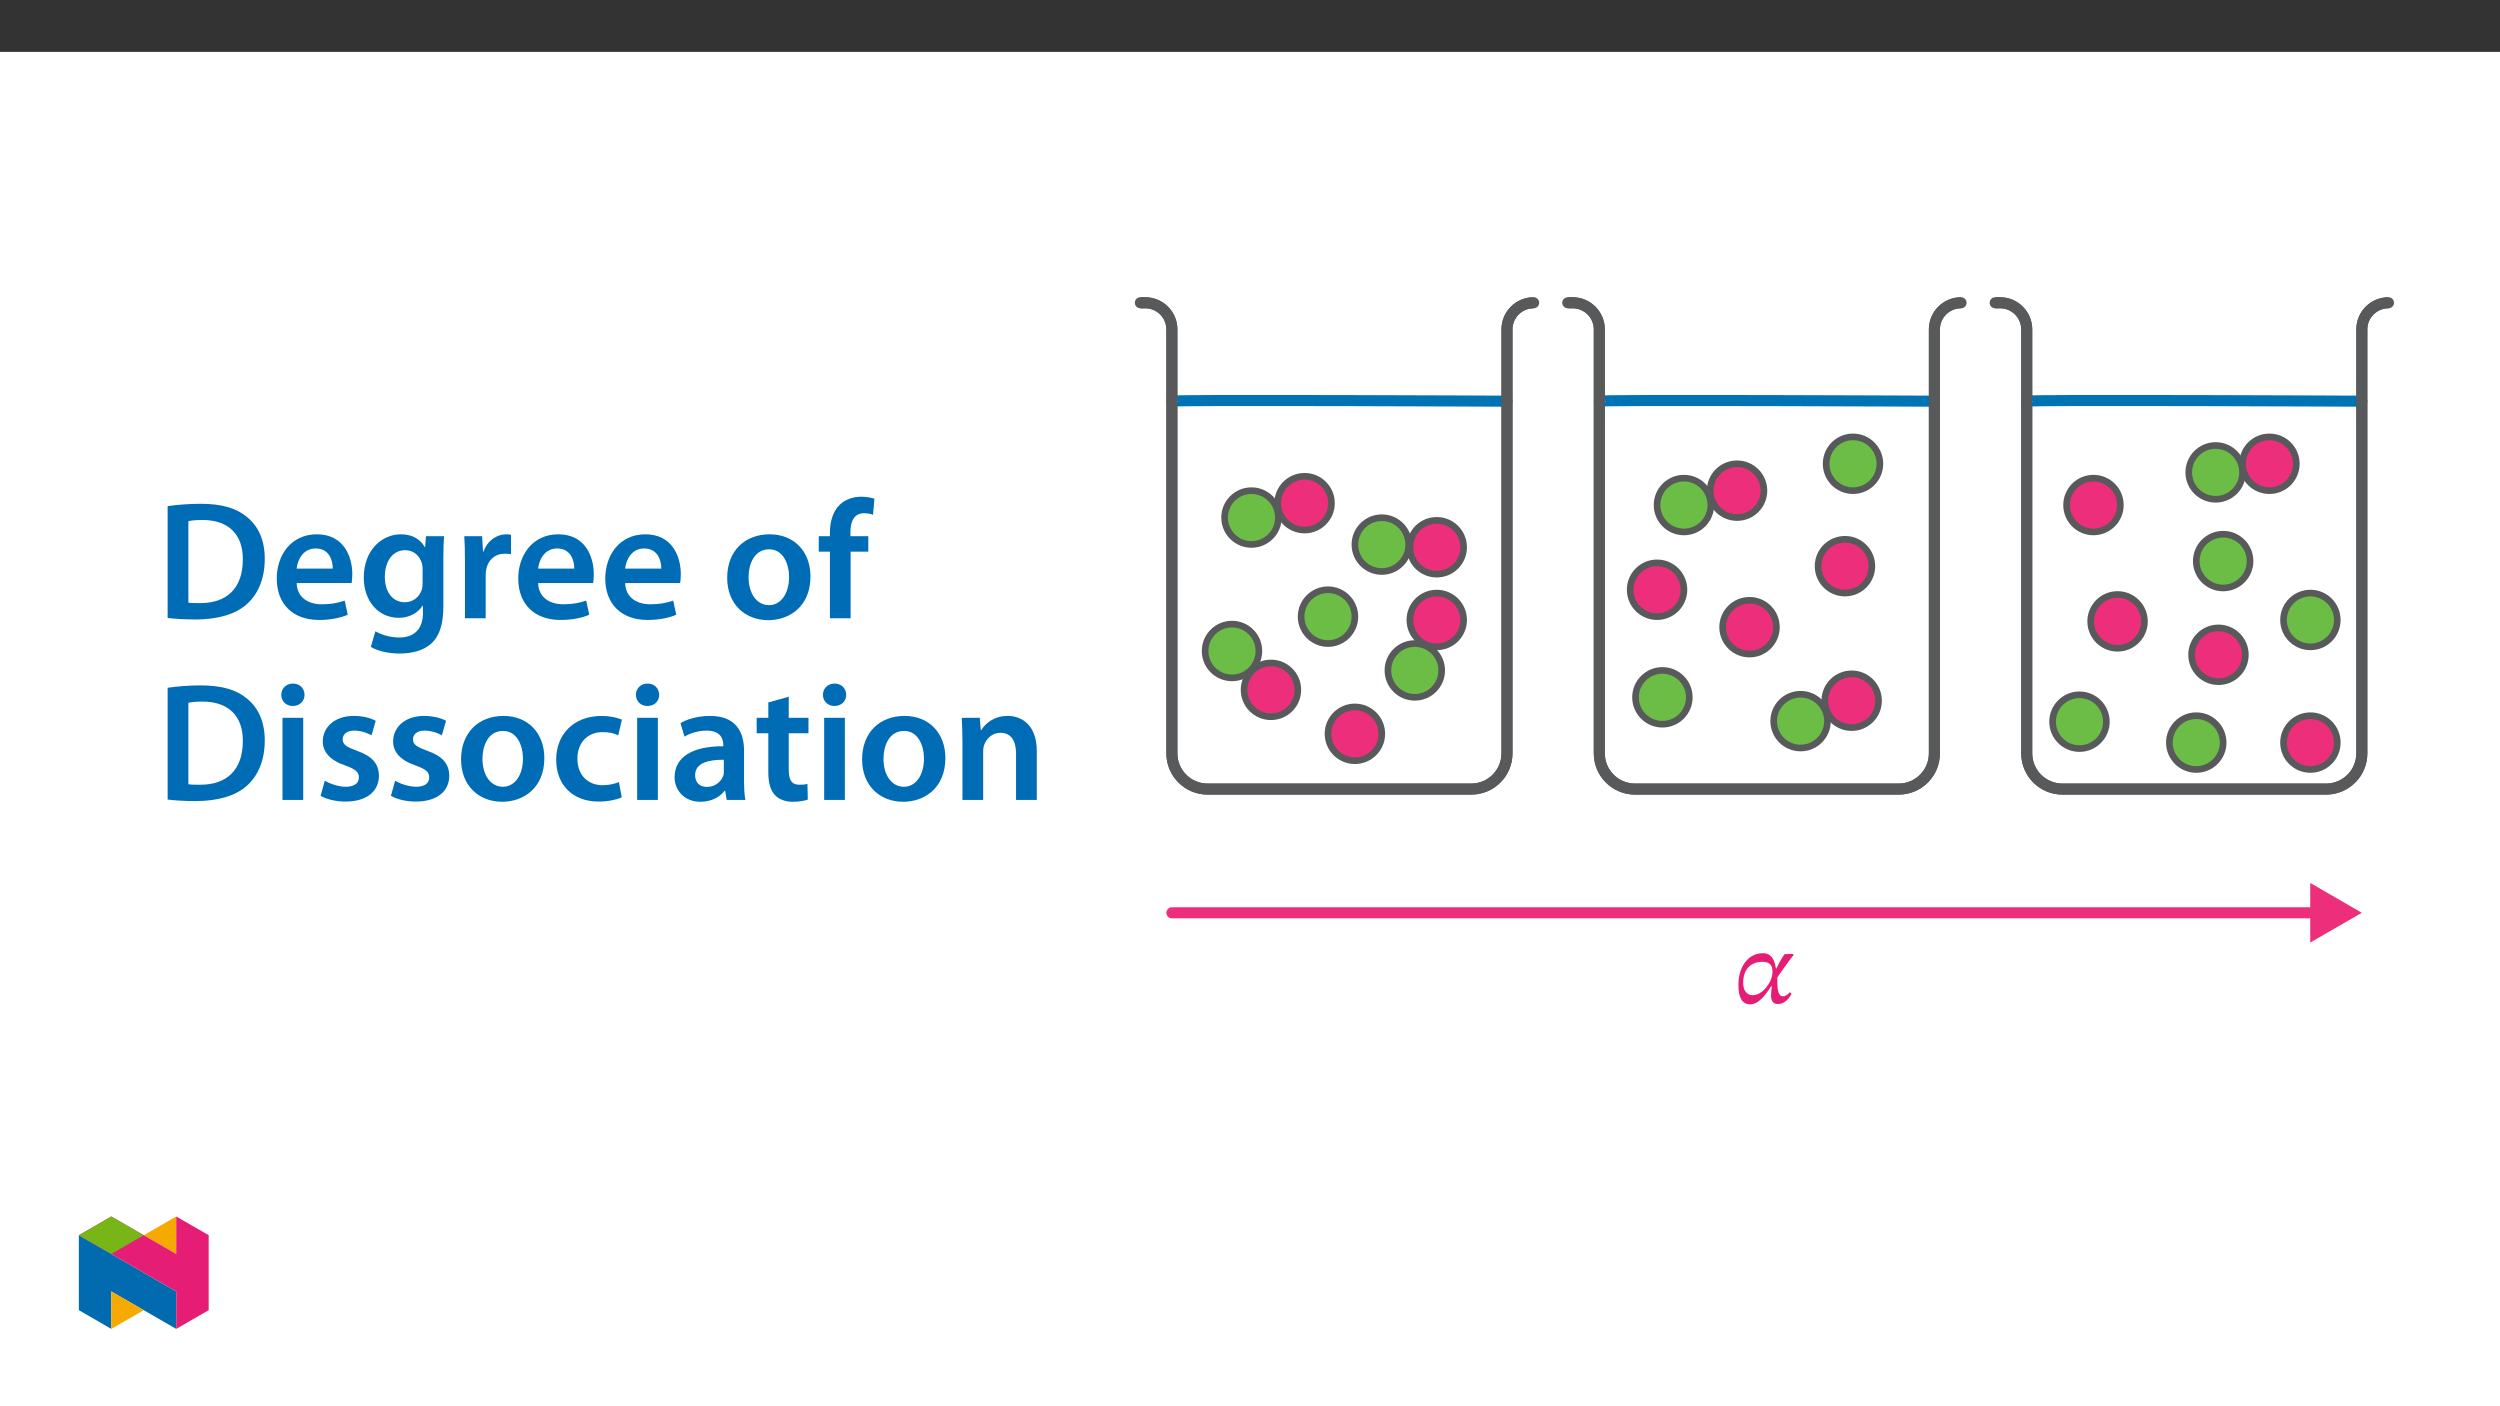 ﻿<?xml version="1.0" encoding="utf-8"?>
<svg xmlns="http://www.w3.org/2000/svg" xmlns:xlink="http://www.w3.org/1999/xlink" viewBox="0 0 960 540" version="1.1">
  <rect x="0" y="0" width="960" height="540" fill="#333333" stroke="none"/>
  <defs>
    <g>
      <symbol overflow="visible" id="glyph0-0">
        <path style="stroke:none;" d="M 12.75 -6.781 L 12.75 -7.406 C 12.75 -11.75 19.172 -14.859 19.172 -20.719 C 19.172 -24.859 15.703 -26.656 11.797 -26.656 C 7.766 -26.656 5.016 -24.391 5.016 -21.156 C 5.016 -19.281 5.781 -18.375 7.047 -18.375 C 8.016 -18.375 8.844 -18.891 8.844 -20.125 C 8.844 -21.641 8.016 -21.672 8.016 -22.984 C 8.016 -24.219 9.078 -25.141 11.438 -25.141 C 13.984 -25.141 15.578 -23.75 15.578 -20.594 C 15.578 -14.469 11.156 -12.984 11.156 -7.812 L 11.156 -6.781 Z M 14.266 -1.906 C 14.266 -3.141 13.422 -4.266 12.031 -4.266 C 10.562 -4.266 9.688 -3.188 9.688 -1.906 C 9.688 -0.594 10.438 0.312 12 0.312 C 13.422 0.312 14.266 -0.641 14.266 -1.906 Z M 23.703 6.734 L 23.703 -31.281 L 0.406 -31.281 L 0.406 6.734 Z M 21.641 4.625 L 2.438 4.625 L 2.438 -29.25 L 21.641 -29.25 Z M 21.641 4.625 " />
      </symbol>
      <symbol overflow="visible" id="glyph0-1">
        <path style="stroke:none;" d="M 16.062 -13.234 C 15.703 -15.453 14.938 -19.078 11.078 -19.078 C 5.578 -19.078 1.672 -14.141 1.672 -6.812 C 1.672 -2.234 2.984 0.562 6.25 0.562 C 9.172 0.562 11.828 -2.547 14.188 -6.328 L 14.5 -6.328 C 14.391 -5.016 14.188 -3.906 14.188 -2.953 C 14.188 -1 14.859 0.438 16.734 0.438 C 19.969 0.438 21.469 -2.469 22.078 -3.469 L 21.438 -4.109 C 20.672 -3.266 19.922 -2.547 18.734 -2.547 C 16.5 -2.547 16.609 -6.812 16.609 -9.719 C 16.609 -9.875 18.562 -12.547 21.594 -16.781 C 21.875 -17.172 22.469 -17.891 22.75 -18.203 L 22.719 -18.812 L 19.406 -18.734 C 18.641 -17.688 17.25 -15.453 16.297 -13.234 Z M 7.125 -2.953 C 5.297 -2.953 3.5 -4.266 3.5 -7.734 C 3.5 -13.062 6.578 -15.781 10.875 -15.781 C 13.422 -15.781 14.75 -14.656 14.75 -12.188 C 14.75 -11.562 14.703 -11.078 14.656 -10.797 C 14.344 -8.047 11.156 -2.953 7.125 -2.953 Z M 7.125 -2.953 " />
      </symbol>
      <symbol overflow="visible" id="glyph1-0">
        <path style="stroke:none;" d="M 0 0 L 32.375 0 L 32.375 -45.328 L 0 -45.328 Z M 16.188 -25.578 L 5.188 -42.094 L 27.188 -42.094 Z M 18.125 -22.656 L 29.141 -39.172 L 29.141 -6.156 Z M 5.188 -3.234 L 16.188 -19.75 L 27.188 -3.234 Z M 3.234 -39.172 L 14.25 -22.656 L 3.234 -6.156 Z M 3.234 -39.172 " />
      </symbol>
      <symbol overflow="visible" id="glyph1-1">
        <path style="stroke:none;" d="M 4.594 -0.125 C 7.25 0.188 10.75 0.453 15.344 0.453 C 23.828 0.453 30.75 -1.547 35.094 -5.5 C 39.234 -9.266 41.891 -15.016 41.891 -22.859 C 41.891 -30.234 39.297 -35.484 35.031 -38.922 C 31.016 -42.281 25.453 -43.969 17.281 -43.969 C 12.562 -43.969 8.156 -43.578 4.594 -43.062 Z M 12.562 -37.297 C 13.734 -37.562 15.469 -37.75 18 -37.75 C 27.969 -37.75 33.547 -32.188 33.469 -22.594 C 33.469 -11.531 27.328 -5.766 16.969 -5.828 C 15.344 -5.828 13.656 -5.828 12.562 -6.016 Z M 12.562 -37.297 " />
      </symbol>
      <symbol overflow="visible" id="glyph1-2">
        <path style="stroke:none;" d="M 31.016 -13.531 C 31.141 -14.25 31.281 -15.406 31.281 -16.906 C 31.281 -23.828 27.906 -32.25 17.672 -32.25 C 7.578 -32.25 2.266 -24.016 2.266 -15.281 C 2.266 -5.641 8.281 0.641 18.516 0.641 C 23.047 0.641 26.812 -0.188 29.531 -1.359 L 28.359 -6.797 C 25.906 -5.953 23.312 -5.375 19.625 -5.375 C 14.5 -5.375 10.094 -7.828 9.906 -13.531 Z M 9.906 -19.094 C 10.234 -22.344 12.297 -26.812 17.219 -26.812 C 22.531 -26.812 23.828 -22.016 23.766 -19.094 Z M 9.906 -19.094 " />
      </symbol>
      <symbol overflow="visible" id="glyph1-3">
        <path style="stroke:none;" d="M 32.828 -22.469 C 32.828 -26.812 32.953 -29.391 33.094 -31.531 L 26.156 -31.531 L 25.828 -27.328 L 25.703 -27.328 C 24.219 -29.922 21.438 -32.25 16.578 -32.25 C 9 -32.25 2.266 -25.969 2.266 -15.609 C 2.266 -6.672 7.828 -0.188 15.672 -0.188 C 19.875 -0.188 23.047 -2.078 24.859 -4.859 L 25 -4.859 L 25 -2.141 C 25 4.656 21.109 7.375 15.922 7.375 C 12.109 7.375 8.734 6.156 6.734 4.984 L 4.984 11 C 7.703 12.625 11.984 13.531 16 13.531 C 20.328 13.531 24.922 12.625 28.172 9.719 C 31.469 6.734 32.828 2 32.828 -4.594 Z M 24.859 -13.797 C 24.859 -12.891 24.797 -11.781 24.547 -11 C 23.641 -8.094 21.047 -6.156 18.062 -6.156 C 13.078 -6.156 10.359 -10.484 10.359 -15.859 C 10.359 -22.281 13.656 -26.156 18.125 -26.156 C 21.5 -26.156 23.766 -23.953 24.609 -21.047 C 24.797 -20.391 24.859 -19.688 24.859 -18.906 Z M 24.859 -13.797 " />
      </symbol>
      <symbol overflow="visible" id="glyph1-4">
        <path style="stroke:none;" d="M 4.281 0 L 12.234 0 L 12.234 -16.375 C 12.234 -17.219 12.297 -18.062 12.438 -18.781 C 13.141 -22.406 15.797 -24.797 19.547 -24.797 C 20.531 -24.797 21.234 -24.734 21.953 -24.609 L 21.953 -32.047 C 21.297 -32.188 20.844 -32.25 20.078 -32.25 C 16.641 -32.25 12.953 -29.984 11.391 -25.578 L 11.203 -25.578 L 10.875 -31.531 L 4.016 -31.531 C 4.203 -28.75 4.281 -25.641 4.281 -21.375 Z M 4.281 0 " />
      </symbol>
      <symbol overflow="visible" id="glyph1-5">
        <path style="stroke:none;" d="M 18.578 -32.25 C 9.062 -32.25 2.266 -25.906 2.266 -15.547 C 2.266 -5.375 9.188 0.719 18.062 0.719 C 26.094 0.719 34.25 -4.469 34.25 -16.062 C 34.25 -25.641 27.969 -32.25 18.578 -32.25 Z M 18.391 -26.484 C 23.828 -26.484 26.031 -20.781 26.031 -15.859 C 26.031 -9.453 22.859 -5.047 18.328 -5.047 C 13.531 -5.047 10.484 -9.641 10.484 -15.734 C 10.484 -20.984 12.75 -26.484 18.391 -26.484 Z M 18.391 -26.484 " />
      </symbol>
      <symbol overflow="visible" id="glyph1-6">
        <path style="stroke:none;" d="M 13.141 0 L 13.141 -25.578 L 19.938 -25.578 L 19.938 -31.531 L 13.078 -31.531 L 13.078 -33.156 C 13.078 -37.031 14.375 -40.344 18.328 -40.344 C 19.812 -40.344 20.844 -40.078 21.75 -39.75 L 22.281 -45.906 C 21.047 -46.297 19.359 -46.688 17.219 -46.688 C 14.438 -46.688 11.328 -45.844 9 -43.641 C 6.281 -41.047 5.188 -36.969 5.188 -32.891 L 5.188 -31.531 L 0.906 -31.531 L 0.906 -25.578 L 5.188 -25.578 L 5.188 0 Z M 13.141 0 " />
      </symbol>
      <symbol overflow="visible" id="glyph1-7">
        <path style="stroke:none;" d="M 12.234 0 L 12.234 -31.531 L 4.281 -31.531 L 4.281 0 Z M 8.281 -44.672 C 5.641 -44.672 3.812 -42.797 3.812 -40.344 C 3.812 -38.016 5.562 -36.062 8.219 -36.062 C 11 -36.062 12.75 -38.016 12.75 -40.344 C 12.688 -42.797 11 -44.672 8.281 -44.672 Z M 8.281 -44.672 " />
      </symbol>
      <symbol overflow="visible" id="glyph1-8">
        <path style="stroke:none;" d="M 2.328 -1.547 C 4.656 -0.266 8.094 0.641 11.906 0.641 C 20.266 0.641 24.734 -3.5 24.734 -9.266 C 24.672 -13.922 22.078 -16.828 16.312 -18.844 C 12.297 -20.328 10.812 -21.234 10.812 -23.25 C 10.812 -25.188 12.375 -26.609 15.219 -26.609 C 18 -26.609 20.594 -25.578 21.891 -24.797 L 23.5 -30.375 C 21.625 -31.406 18.578 -32.25 15.094 -32.25 C 7.766 -32.25 3.172 -27.969 3.172 -22.406 C 3.172 -18.641 5.703 -15.281 11.844 -13.203 C 15.734 -11.781 17.031 -10.75 17.031 -8.609 C 17.031 -6.547 15.469 -5.047 11.984 -5.047 C 9.125 -5.047 5.703 -6.281 3.953 -7.375 Z M 2.328 -1.547 " />
      </symbol>
      <symbol overflow="visible" id="glyph1-9">
        <path style="stroke:none;" d="M 26.359 -6.859 C 24.797 -6.219 22.797 -5.641 20.078 -5.641 C 14.641 -5.641 10.422 -9.328 10.422 -15.797 C 10.359 -21.562 13.984 -26.031 20.078 -26.031 C 22.922 -26.031 24.797 -25.453 26.094 -24.797 L 27.516 -30.828 C 25.703 -31.594 22.734 -32.25 19.812 -32.25 C 8.734 -32.25 2.266 -24.922 2.266 -15.469 C 2.266 -5.703 8.672 0.641 18.516 0.641 C 22.469 0.641 25.766 -0.188 27.453 -0.969 Z M 26.359 -6.859 " />
      </symbol>
      <symbol overflow="visible" id="glyph1-10">
        <path style="stroke:none;" d="M 28.75 -18.906 C 28.75 -25.828 25.828 -32.25 15.734 -32.25 C 10.75 -32.25 6.672 -30.891 4.344 -29.469 L 5.891 -24.281 C 8.031 -25.641 11.266 -26.609 14.375 -26.609 C 19.938 -26.609 20.781 -23.188 20.781 -21.109 L 20.781 -20.594 C 9.125 -20.656 2.078 -16.578 2.078 -8.672 C 2.078 -3.891 5.641 0.719 11.984 0.719 C 16.125 0.719 19.422 -1.031 21.297 -3.5 L 21.5 -3.5 L 22.078 0 L 29.266 0 C 28.875 -1.938 28.75 -4.734 28.75 -7.578 Z M 20.984 -11.078 C 20.984 -10.484 20.984 -9.906 20.781 -9.328 C 20 -7.062 17.734 -4.984 14.5 -4.984 C 11.984 -4.984 9.969 -6.406 9.969 -9.516 C 9.969 -14.312 15.344 -15.469 20.984 -15.406 Z M 20.984 -11.078 " />
      </symbol>
      <symbol overflow="visible" id="glyph1-11">
        <path style="stroke:none;" d="M 5.562 -37.422 L 5.562 -31.531 L 1.094 -31.531 L 1.094 -25.578 L 5.562 -25.578 L 5.562 -10.75 C 5.562 -6.609 6.344 -3.688 8.094 -1.875 C 9.578 -0.266 11.984 0.719 14.953 0.719 C 17.422 0.719 19.547 0.328 20.719 -0.125 L 20.594 -6.156 C 19.688 -5.891 18.906 -5.828 17.484 -5.828 C 14.438 -5.828 13.406 -7.766 13.406 -11.656 L 13.406 -25.578 L 20.984 -25.578 L 20.984 -31.531 L 13.406 -31.531 L 13.406 -39.625 Z M 5.562 -37.422 " />
      </symbol>
      <symbol overflow="visible" id="glyph1-12">
        <path style="stroke:none;" d="M 4.281 0 L 12.234 0 L 12.234 -18.578 C 12.234 -19.484 12.375 -20.469 12.625 -21.109 C 13.469 -23.5 15.672 -25.766 18.844 -25.766 C 23.188 -25.766 24.859 -22.344 24.859 -17.812 L 24.859 0 L 32.828 0 L 32.828 -18.719 C 32.828 -28.688 27.125 -32.25 21.625 -32.25 C 16.375 -32.25 12.953 -29.266 11.531 -26.812 L 11.328 -26.812 L 10.938 -31.531 L 4.016 -31.531 C 4.141 -28.812 4.281 -25.766 4.281 -22.141 Z M 4.281 0 " />
      </symbol>
    </g>
    <clipPath id="clip1">
      <path d="M 435.77 114.137 L 650 114.137 L 650 364 L 435.77 364 Z M 435.77 114.137 " />
    </clipPath>
    <clipPath id="clip2">
      <path d="M 435.77 114.137 L 592 114.137 L 592 306 L 435.77 306 Z M 435.77 114.137 " />
    </clipPath>
    <clipPath id="clip3">
      <path d="M 541 114.137 L 814 114.137 L 814 364 L 541 364 Z M 541 114.137 " />
    </clipPath>
    <clipPath id="clip4">
      <path d="M 599 114.137 L 756 114.137 L 756 306 L 599 306 Z M 599 114.137 " />
    </clipPath>
    <clipPath id="clip5">
      <path d="M 706 114.137 L 919.301 114.137 L 919.301 364 L 706 364 Z M 706 114.137 " />
    </clipPath>
    <clipPath id="clip6">
      <path d="M 764 114.137 L 919.301 114.137 L 919.301 306 L 764 306 Z M 764 114.137 " />
    </clipPath>
    <clipPath id="clip7">
      <path d="M 30.277 474 L 68 474 L 68 510.301 L 30.277 510.301 Z M 30.277 474 " />
    </clipPath>
    <clipPath id="clip8">
      <path d="M 42 495 L 56 495 L 56 510.301 L 42 510.301 Z M 42 495 " />
    </clipPath>
    <clipPath id="clip9">
      <path d="M 55 467.125 L 68 467.125 L 68 482 L 55 482 Z M 55 467.125 " />
    </clipPath>
    <clipPath id="clip10">
      <path d="M 30.277 467.125 L 80.133 467.125 L 80.133 510.301 L 30.277 510.301 Z M 30.277 467.125 " />
    </clipPath>
    <clipPath id="clip11">
      <path d="M 30.277 467.125 L 56 467.125 L 56 482 L 30.277 482 Z M 30.277 467.125 " />
    </clipPath>
  </defs>
  <g id="surface1">
    <path style=" stroke:none;fill-rule:nonzero;fill:rgb(100%,100%,100%);fill-opacity:1;" d="M 0 559.926 L 960 559.926 L 960 19.926 L 0 19.926 Z M 0 559.926 " />
    <g clip-path="url(#clip1)" clip-rule="nonzero">
      <path style="fill:none;stroke-width:5;stroke-linecap:butt;stroke-linejoin:miter;stroke:rgb(34.499%,34.9%,35.699%);stroke-opacity:1;stroke-miterlimit:10;" d="M 0.002 0 L 2.207 0 C 8.853 0 14.243 -5.391 14.243 -12.04 L 14.243 -203.562 C 14.243 -212.477 21.472 -219.701 30.383 -219.701 L 149.491 -219.701 C 158.402 -219.701 165.631 -212.477 165.631 -203.562 L 165.631 -12.04 C 165.631 -5.391 171.022 0 177.672 0 " transform="matrix(0.85,0,0,-0.85,437.893,116.262)" />
    </g>
    <path style="fill:none;stroke-width:5;stroke-linecap:round;stroke-linejoin:round;stroke:rgb(0%,45.099%,70.999%);stroke-opacity:1;stroke-miterlimit:4;" d="M -0.002 -0.001 C -0.002 0.734 151.386 -0.001 151.386 -0.001 " transform="matrix(0.85,0,0,-0.85,450.002,154.058)" />
    <g clip-path="url(#clip2)" clip-rule="nonzero">
      <path style="fill:none;stroke-width:5;stroke-linecap:round;stroke-linejoin:round;stroke:rgb(34.499%,34.9%,35.699%);stroke-opacity:1;stroke-miterlimit:4;" d="M 0.002 0 L 2.207 0 C 8.853 0 14.243 -5.391 14.243 -12.04 L 14.243 -203.562 C 14.243 -212.477 21.472 -219.701 30.383 -219.701 L 149.491 -219.701 C 158.402 -219.701 165.631 -212.477 165.631 -203.562 L 165.631 -12.04 C 165.631 -5.391 171.022 0 177.672 0 " transform="matrix(0.85,0,0,-0.85,437.893,116.262)" />
    </g>
    <g clip-path="url(#clip3)" clip-rule="nonzero">
      <path style="fill:none;stroke-width:5;stroke-linecap:butt;stroke-linejoin:miter;stroke:rgb(34.499%,34.9%,35.699%);stroke-opacity:1;stroke-miterlimit:10;" d="M -0 0 L 2.206 0 C 8.855 0 14.246 -5.391 14.246 -12.04 L 14.246 -203.562 C 14.246 -212.477 21.47 -219.701 30.386 -219.701 L 149.494 -219.701 C 158.405 -219.701 165.629 -212.477 165.629 -203.562 L 165.629 -12.04 C 165.629 -5.391 171.02 0 177.67 0 " transform="matrix(0.85,0,0,-0.85,602.024,116.262)" />
    </g>
    <path style="fill:none;stroke-width:5;stroke-linecap:round;stroke-linejoin:round;stroke:rgb(0%,45.099%,70.999%);stroke-opacity:1;stroke-miterlimit:4;" d="M -0 -0.001 C -0 0.734 151.383 -0.001 151.383 -0.001 " transform="matrix(0.85,0,0,-0.85,614.133,154.058)" />
    <g clip-path="url(#clip4)" clip-rule="nonzero">
      <path style="fill:none;stroke-width:5;stroke-linecap:round;stroke-linejoin:round;stroke:rgb(34.499%,34.9%,35.699%);stroke-opacity:1;stroke-miterlimit:4;" d="M -0 0 L 2.206 0 C 8.855 0 14.246 -5.391 14.246 -12.04 L 14.246 -203.562 C 14.246 -212.477 21.47 -219.701 30.386 -219.701 L 149.494 -219.701 C 158.405 -219.701 165.629 -212.477 165.629 -203.562 L 165.629 -12.04 C 165.629 -5.391 171.02 0 177.67 0 " transform="matrix(0.85,0,0,-0.85,602.024,116.262)" />
    </g>
    <g clip-path="url(#clip5)" clip-rule="nonzero">
      <path style="fill:none;stroke-width:5;stroke-linecap:butt;stroke-linejoin:miter;stroke:rgb(34.499%,34.9%,35.699%);stroke-opacity:1;stroke-miterlimit:10;" d="M -0.002 0 L 2.208 0 C 8.853 0 14.244 -5.391 14.244 -12.04 L 14.244 -203.562 C 14.244 -212.477 21.473 -219.701 30.384 -219.701 L 149.492 -219.701 C 158.403 -219.701 165.632 -212.477 165.632 -203.562 L 165.632 -12.04 C 165.632 -5.391 171.023 0 177.668 0 " transform="matrix(0.85,0,0,-0.85,766.154,116.262)" />
    </g>
    <path style="fill:none;stroke-width:5;stroke-linecap:round;stroke-linejoin:round;stroke:rgb(0%,45.099%,70.999%);stroke-opacity:1;stroke-miterlimit:4;" d="M -0.002 -0.001 C -0.002 0.734 151.386 -0.001 151.386 -0.001 " transform="matrix(0.85,0,0,-0.85,778.263,154.058)" />
    <g clip-path="url(#clip6)" clip-rule="nonzero">
      <path style="fill:none;stroke-width:5;stroke-linecap:round;stroke-linejoin:round;stroke:rgb(34.499%,34.9%,35.699%);stroke-opacity:1;stroke-miterlimit:4;" d="M -0.002 0 L 2.208 0 C 8.853 0 14.244 -5.391 14.244 -12.04 L 14.244 -203.562 C 14.244 -212.477 21.473 -219.701 30.384 -219.701 L 149.492 -219.701 C 158.403 -219.701 165.632 -212.477 165.632 -203.562 L 165.632 -12.04 C 165.632 -5.391 171.023 0 177.668 0 " transform="matrix(0.85,0,0,-0.85,766.154,116.262)" />
    </g>
    <path style="fill:none;stroke-width:5;stroke-linecap:round;stroke-linejoin:round;stroke:rgb(92.899%,17.999%,47.8%);stroke-opacity:1;stroke-miterlimit:4;" d="M -0.002 -0.002 L 518.201 -0.002 " transform="matrix(0.85,0,0,-0.85,450.002,350.506)" />
    <path style=" stroke:none;fill-rule:nonzero;fill:rgb(92.899%,17.999%,47.8%);fill-opacity:1;" d="M 887.125 361.949 L 906.938 350.508 L 887.125 339.062 Z M 887.125 361.949 " />
    <path style=" stroke:none;fill-rule:nonzero;fill:rgb(92.899%,17.999%,47.8%);fill-opacity:1;" d="M 500.961 182.895 C 506.66 182.895 511.285 187.516 511.285 193.219 C 511.285 198.922 506.66 203.543 500.961 203.543 C 495.258 203.543 490.637 198.922 490.637 193.219 C 490.637 187.516 495.258 182.895 500.961 182.895 " />
    <path style="fill:none;stroke-width:3;stroke-linecap:round;stroke-linejoin:round;stroke:rgb(34.499%,34.9%,35.699%);stroke-opacity:1;stroke-miterlimit:4;" d="M 0.002 -0 C 6.707 -0 12.148 -5.437 12.148 -12.147 C 12.148 -18.856 6.707 -24.293 0.002 -24.293 C -6.708 -24.293 -12.144 -18.856 -12.144 -12.147 C -12.144 -5.437 -6.708 -0 0.002 -0 Z M 0.002 -0 " transform="matrix(0.85,0,0,-0.85,500.959,182.894)" />
    <path style=" stroke:none;fill-rule:nonzero;fill:rgb(42.4%,74.1%,27.1%);fill-opacity:1;" d="M 480.566 188.418 C 486.27 188.418 490.891 193.039 490.891 198.742 C 490.891 204.445 486.27 209.066 480.566 209.066 C 474.863 209.066 470.242 204.445 470.242 198.742 C 470.242 193.039 474.863 188.418 480.566 188.418 " />
    <path style="fill:none;stroke-width:3;stroke-linecap:round;stroke-linejoin:round;stroke:rgb(34.499%,34.9%,35.699%);stroke-opacity:1;stroke-miterlimit:4;" d="M 0.001 -0.002 C 6.71 -0.002 12.147 -5.438 12.147 -12.148 C 12.147 -18.857 6.71 -24.294 0.001 -24.294 C -6.709 -24.294 -12.146 -18.857 -12.146 -12.148 C -12.146 -5.438 -6.709 -0.002 0.001 -0.002 Z M 0.001 -0.002 " transform="matrix(0.85,0,0,-0.85,480.566,188.417)" />
    <path style=" stroke:none;fill-rule:nonzero;fill:rgb(92.899%,17.999%,47.8%);fill-opacity:1;" d="M 551.711 199.82 C 557.414 199.82 562.035 204.445 562.035 210.145 C 562.035 215.848 557.414 220.473 551.711 220.473 C 546.008 220.473 541.387 215.848 541.387 210.145 C 541.387 204.445 546.008 199.82 551.711 199.82 " />
    <path style="fill:none;stroke-width:3;stroke-linecap:round;stroke-linejoin:round;stroke:rgb(34.499%,34.9%,35.699%);stroke-opacity:1;stroke-miterlimit:4;" d="M -0 0.001 C 6.709 0.001 12.146 -5.44 12.146 -12.145 C 12.146 -18.854 6.709 -24.295 -0 -24.295 C -6.71 -24.295 -12.146 -18.854 -12.146 -12.145 C -12.146 -5.44 -6.71 0.001 -0 0.001 Z M -0 0.001 " transform="matrix(0.85,0,0,-0.85,551.711,199.821)" />
    <path style=" stroke:none;fill-rule:nonzero;fill:rgb(42.4%,74.1%,27.1%);fill-opacity:1;" d="M 530.609 198.801 C 536.312 198.801 540.934 203.422 540.934 209.125 C 540.934 214.824 536.312 219.449 530.609 219.449 C 524.906 219.449 520.285 214.824 520.285 209.125 C 520.285 203.422 524.906 198.801 530.609 198.801 " />
    <path style="fill:none;stroke-width:3;stroke-linecap:round;stroke-linejoin:round;stroke:rgb(34.499%,34.9%,35.699%);stroke-opacity:1;stroke-miterlimit:4;" d="M 0.002 -0.002 C 6.711 -0.002 12.148 -5.439 12.148 -12.148 C 12.148 -18.853 6.711 -24.295 0.002 -24.295 C -6.708 -24.295 -12.144 -18.853 -12.144 -12.148 C -12.144 -5.439 -6.708 -0.002 0.002 -0.002 Z M 0.002 -0.002 " transform="matrix(0.85,0,0,-0.85,530.608,198.799)" />
    <path style=" stroke:none;fill-rule:nonzero;fill:rgb(92.899%,17.999%,47.8%);fill-opacity:1;" d="M 551.711 227.742 C 557.41 227.742 562.035 232.363 562.035 238.066 C 562.035 243.77 557.41 248.391 551.711 248.391 C 546.008 248.391 541.387 243.77 541.387 238.066 C 541.387 232.363 546.008 227.742 551.711 227.742 " />
    <path style="fill:none;stroke-width:3;stroke-linecap:round;stroke-linejoin:round;stroke:rgb(34.499%,34.9%,35.699%);stroke-opacity:1;stroke-miterlimit:4;" d="M 0.002 -0.001 C 6.707 -0.001 12.148 -5.437 12.148 -12.147 C 12.148 -18.856 6.707 -24.293 0.002 -24.293 C -6.708 -24.293 -12.144 -18.856 -12.144 -12.147 C -12.144 -5.437 -6.708 -0.001 0.002 -0.001 Z M 0.002 -0.001 " transform="matrix(0.85,0,0,-0.85,551.709,227.742)" />
    <path style=" stroke:none;fill-rule:nonzero;fill:rgb(42.4%,74.1%,27.1%);fill-opacity:1;" d="M 543.285 247.117 C 548.988 247.117 553.609 251.738 553.609 257.441 C 553.609 263.145 548.988 267.77 543.285 267.77 C 537.582 267.77 532.961 263.145 532.961 257.441 C 532.961 251.738 537.582 247.117 543.285 247.117 " />
    <path style="fill:none;stroke-width:3;stroke-linecap:round;stroke-linejoin:round;stroke:rgb(34.499%,34.9%,35.699%);stroke-opacity:1;stroke-miterlimit:4;" d="M 0 0.001 C 6.71 0.001 12.146 -5.436 12.146 -12.146 C 12.146 -18.855 6.71 -24.296 0 -24.296 C -6.709 -24.296 -12.146 -18.855 -12.146 -12.146 C -12.146 -5.436 -6.709 0.001 0 0.001 Z M 0 0.001 " transform="matrix(0.85,0,0,-0.85,543.285,247.118)" />
    <path style=" stroke:none;fill-rule:nonzero;fill:rgb(42.4%,74.1%,27.1%);fill-opacity:1;" d="M 509.953 226.465 C 515.656 226.465 520.277 231.09 520.277 236.789 C 520.277 242.492 515.656 247.117 509.953 247.117 C 504.254 247.117 499.629 242.492 499.629 236.789 C 499.629 231.09 504.254 226.465 509.953 226.465 " />
    <path style="fill:none;stroke-width:3;stroke-linecap:round;stroke-linejoin:round;stroke:rgb(34.499%,34.9%,35.699%);stroke-opacity:1;stroke-miterlimit:4;" d="M -0.001 0.001 C 6.709 0.001 12.145 -5.44 12.145 -12.145 C 12.145 -18.855 6.709 -24.296 -0.001 -24.296 C -6.706 -24.296 -12.147 -18.855 -12.147 -12.145 C -12.147 -5.44 -6.706 0.001 -0.001 0.001 Z M -0.001 0.001 " transform="matrix(0.85,0,0,-0.85,509.954,226.466)" />
    <path style=" stroke:none;fill-rule:nonzero;fill:rgb(92.899%,17.999%,47.8%);fill-opacity:1;" d="M 488.047 254.578 C 493.75 254.578 498.371 259.199 498.371 264.902 C 498.371 270.605 493.75 275.227 488.047 275.227 C 482.344 275.227 477.723 270.605 477.723 264.902 C 477.723 259.199 482.344 254.578 488.047 254.578 " />
    <path style="fill:none;stroke-width:3;stroke-linecap:round;stroke-linejoin:round;stroke:rgb(34.499%,34.9%,35.699%);stroke-opacity:1;stroke-miterlimit:4;" d="M 0 -0.002 C 6.71 -0.002 12.146 -5.438 12.146 -12.148 C 12.146 -18.857 6.71 -24.294 0 -24.294 C -6.709 -24.294 -12.146 -18.857 -12.146 -12.148 C -12.146 -5.438 -6.709 -0.002 0 -0.002 Z M 0 -0.002 " transform="matrix(0.85,0,0,-0.85,488.047,254.577)" />
    <path style=" stroke:none;fill-rule:nonzero;fill:rgb(92.899%,17.999%,47.8%);fill-opacity:1;" d="M 520.281 271.461 C 525.984 271.461 530.605 276.082 530.605 281.785 C 530.605 287.488 525.984 292.109 520.281 292.109 C 514.578 292.109 509.957 287.488 509.957 281.785 C 509.957 276.082 514.578 271.461 520.281 271.461 " />
    <path style="fill:none;stroke-width:3;stroke-linecap:round;stroke-linejoin:round;stroke:rgb(34.499%,34.9%,35.699%);stroke-opacity:1;stroke-miterlimit:4;" d="M 0 -0 C 6.71 -0 12.146 -5.437 12.146 -12.147 C 12.146 -18.856 6.71 -24.293 0 -24.293 C -6.709 -24.293 -12.146 -18.856 -12.146 -12.147 C -12.146 -5.437 -6.709 -0 0 -0 Z M 0 -0 " transform="matrix(0.85,0,0,-0.85,520.281,271.461)" />
    <path style=" stroke:none;fill-rule:nonzero;fill:rgb(42.4%,74.1%,27.1%);fill-opacity:1;" d="M 473.086 239.656 C 478.789 239.656 483.41 244.281 483.41 249.984 C 483.41 255.684 478.789 260.309 473.086 260.309 C 467.383 260.309 462.762 255.684 462.762 249.984 C 462.762 244.281 467.383 239.656 473.086 239.656 " />
    <path style="fill:none;stroke-width:3;stroke-linecap:round;stroke-linejoin:round;stroke:rgb(34.499%,34.9%,35.699%);stroke-opacity:1;stroke-miterlimit:4;" d="M -0 0.002 C 6.709 0.002 12.146 -5.439 12.146 -12.149 C 12.146 -18.854 6.709 -24.295 -0 -24.295 C -6.71 -24.295 -12.146 -18.854 -12.146 -12.149 C -12.146 -5.439 -6.71 0.002 -0 0.002 Z M -0 0.002 " transform="matrix(0.85,0,0,-0.85,473.086,239.658)" />
    <path style=" stroke:none;fill-rule:nonzero;fill:rgb(92.899%,17.999%,47.8%);fill-opacity:1;" d="M 667.031 178.09 C 672.734 178.09 677.355 182.711 677.355 188.414 C 677.355 194.117 672.734 198.738 667.031 198.738 C 661.328 198.738 656.707 194.117 656.707 188.414 C 656.707 182.711 661.328 178.09 667.031 178.09 " />
    <path style="fill:none;stroke-width:3;stroke-linecap:round;stroke-linejoin:round;stroke:rgb(34.499%,34.9%,35.699%);stroke-opacity:1;stroke-miterlimit:4;" d="M -0 -0.001 C 6.709 -0.001 12.146 -5.438 12.146 -12.147 C 12.146 -18.857 6.709 -24.293 -0 -24.293 C -6.71 -24.293 -12.146 -18.857 -12.146 -12.147 C -12.146 -5.438 -6.71 -0.001 -0 -0.001 Z M -0 -0.001 " transform="matrix(0.85,0,0,-0.85,667.031,178.089)" />
    <path style=" stroke:none;fill-rule:nonzero;fill:rgb(42.4%,74.1%,27.1%);fill-opacity:1;" d="M 646.637 183.613 C 652.34 183.613 656.961 188.234 656.961 193.938 C 656.961 199.637 652.34 204.262 646.637 204.262 C 640.934 204.262 636.312 199.637 636.312 193.938 C 636.312 188.234 640.934 183.613 646.637 183.613 " />
    <path style="fill:none;stroke-width:3;stroke-linecap:round;stroke-linejoin:round;stroke:rgb(34.499%,34.9%,35.699%);stroke-opacity:1;stroke-miterlimit:4;" d="M -0.001 -0.002 C 6.708 -0.002 12.145 -5.438 12.145 -12.148 C 12.145 -18.853 6.708 -24.294 -0.001 -24.294 C -6.711 -24.294 -12.148 -18.853 -12.148 -12.148 C -12.148 -5.438 -6.711 -0.002 -0.001 -0.002 Z M -0.001 -0.002 " transform="matrix(0.85,0,0,-0.85,646.638,183.612)" />
    <path style=" stroke:none;fill-rule:nonzero;fill:rgb(42.4%,74.1%,27.1%);fill-opacity:1;" d="M 711.559 167.766 C 717.262 167.766 721.883 172.387 721.883 178.09 C 721.883 183.789 717.262 188.414 711.559 188.414 C 705.855 188.414 701.234 183.789 701.234 178.09 C 701.234 172.387 705.855 167.766 711.559 167.766 " />
    <path style="fill:none;stroke-width:3;stroke-linecap:round;stroke-linejoin:round;stroke:rgb(34.499%,34.9%,35.699%);stroke-opacity:1;stroke-miterlimit:4;" d="M 0 -0.002 C 6.71 -0.002 12.146 -5.439 12.146 -12.148 C 12.146 -18.853 6.71 -24.294 0 -24.294 C -6.709 -24.294 -12.146 -18.853 -12.146 -12.148 C -12.146 -5.439 -6.709 -0.002 0 -0.002 Z M 0 -0.002 " transform="matrix(0.85,0,0,-0.85,711.558,167.764)" />
    <path style=" stroke:none;fill-rule:nonzero;fill:rgb(42.4%,74.1%,27.1%);fill-opacity:1;" d="M 638.363 257.441 C 644.066 257.441 648.688 262.066 648.688 267.77 C 648.688 273.469 644.066 278.094 638.363 278.094 C 632.66 278.094 628.039 273.469 628.039 267.77 C 628.039 262.066 632.66 257.441 638.363 257.441 " />
    <path style="fill:none;stroke-width:3;stroke-linecap:round;stroke-linejoin:round;stroke:rgb(34.499%,34.9%,35.699%);stroke-opacity:1;stroke-miterlimit:4;" d="M 0 0.002 C 6.71 0.002 12.147 -5.439 12.147 -12.149 C 12.147 -18.854 6.71 -24.295 0 -24.295 C -6.709 -24.295 -12.146 -18.854 -12.146 -12.149 C -12.146 -5.439 -6.709 0.002 0 0.002 Z M 0 0.002 " transform="matrix(0.85,0,0,-0.85,638.363,257.443)" />
    <path style=" stroke:none;fill-rule:nonzero;fill:rgb(92.899%,17.999%,47.8%);fill-opacity:1;" d="M 711.043 258.75 C 716.742 258.75 721.367 263.371 721.367 269.074 C 721.367 274.777 716.742 279.398 711.043 279.398 C 705.34 279.398 700.715 274.777 700.715 269.074 C 700.715 263.371 705.34 258.75 711.043 258.75 " />
    <path style="fill:none;stroke-width:3;stroke-linecap:round;stroke-linejoin:round;stroke:rgb(34.499%,34.9%,35.699%);stroke-opacity:1;stroke-miterlimit:4;" d="M 0.002 -0 C 6.707 -0 12.148 -5.437 12.148 -12.147 C 12.148 -18.856 6.707 -24.293 0.002 -24.293 C -6.707 -24.293 -12.149 -18.856 -12.149 -12.147 C -12.149 -5.437 -6.707 -0 0.002 -0 Z M 0.002 -0 " transform="matrix(0.85,0,0,-0.85,711.041,258.75)" />
    <path style=" stroke:none;fill-rule:nonzero;fill:rgb(42.4%,74.1%,27.1%);fill-opacity:1;" d="M 691.422 266.59 C 697.125 266.59 701.746 271.211 701.746 276.914 C 701.746 282.617 697.125 287.238 691.422 287.238 C 685.719 287.238 681.098 282.617 681.098 276.914 C 681.098 271.211 685.719 266.59 691.422 266.59 " />
    <path style="fill:none;stroke-width:3;stroke-linecap:round;stroke-linejoin:round;stroke:rgb(34.499%,34.9%,35.699%);stroke-opacity:1;stroke-miterlimit:4;" d="M 0 -0.001 C 6.71 -0.001 12.147 -5.438 12.147 -12.147 C 12.147 -18.857 6.71 -24.293 0 -24.293 C -6.709 -24.293 -12.146 -18.857 -12.146 -12.147 C -12.146 -5.438 -6.709 -0.001 0 -0.001 Z M 0 -0.001 " transform="matrix(0.85,0,0,-0.85,691.421,266.589)" />
    <path style=" stroke:none;fill-rule:nonzero;fill:rgb(92.899%,17.999%,47.8%);fill-opacity:1;" d="M 636.312 216.141 C 642.016 216.141 646.637 220.762 646.637 226.465 C 646.637 232.168 642.016 236.789 636.312 236.789 C 630.609 236.789 625.988 232.168 625.988 226.465 C 625.988 220.762 630.609 216.141 636.312 216.141 " />
    <path style="fill:none;stroke-width:3;stroke-linecap:round;stroke-linejoin:round;stroke:rgb(34.499%,34.9%,35.699%);stroke-opacity:1;stroke-miterlimit:4;" d="M -0 -0.001 C 6.709 -0.001 12.146 -5.437 12.146 -12.147 C 12.146 -18.856 6.709 -24.293 -0 -24.293 C -6.71 -24.293 -12.146 -18.856 -12.146 -12.147 C -12.146 -5.437 -6.71 -0.001 -0 -0.001 Z M -0 -0.001 " transform="matrix(0.85,0,0,-0.85,636.313,216.14)" />
    <path style=" stroke:none;fill-rule:nonzero;fill:rgb(92.899%,17.999%,47.8%);fill-opacity:1;" d="M 671.816 230.512 C 677.52 230.512 682.141 235.133 682.141 240.836 C 682.141 246.539 677.52 251.16 671.816 251.16 C 666.113 251.16 661.492 246.539 661.492 240.836 C 661.492 235.133 666.113 230.512 671.816 230.512 " />
    <path style="fill:none;stroke-width:3;stroke-linecap:round;stroke-linejoin:round;stroke:rgb(34.499%,34.9%,35.699%);stroke-opacity:1;stroke-miterlimit:4;" d="M -0.001 -0.001 C 6.708 -0.001 12.145 -5.437 12.145 -12.147 C 12.145 -18.856 6.708 -24.293 -0.001 -24.293 C -6.711 -24.293 -12.147 -18.856 -12.147 -12.147 C -12.147 -5.437 -6.711 -0.001 -0.001 -0.001 Z M -0.001 -0.001 " transform="matrix(0.85,0,0,-0.85,671.818,230.511)" />
    <path style=" stroke:none;fill-rule:nonzero;fill:rgb(92.899%,17.999%,47.8%);fill-opacity:1;" d="M 708.465 207.09 C 714.164 207.09 718.789 211.711 718.789 217.414 C 718.789 223.117 714.164 227.738 708.465 227.738 C 702.762 227.738 698.141 223.117 698.141 217.414 C 698.141 211.711 702.762 207.09 708.465 207.09 " />
    <path style="fill:none;stroke-width:3;stroke-linecap:round;stroke-linejoin:round;stroke:rgb(34.499%,34.9%,35.699%);stroke-opacity:1;stroke-miterlimit:4;" d="M 0.002 -0 C 6.707 -0 12.148 -5.437 12.148 -12.146 C 12.148 -18.856 6.707 -24.292 0.002 -24.292 C -6.707 -24.292 -12.144 -18.856 -12.144 -12.146 C -12.144 -5.437 -6.707 -0 0.002 -0 Z M 0.002 -0 " transform="matrix(0.85,0,0,-0.85,708.463,207.09)" />
    <path style=" stroke:none;fill-rule:nonzero;fill:rgb(92.899%,17.999%,47.8%);fill-opacity:1;" d="M 871.461 167.766 C 877.164 167.766 881.785 172.387 881.785 178.09 C 881.785 183.789 877.164 188.414 871.461 188.414 C 865.758 188.414 861.137 183.789 861.137 178.09 C 861.137 172.387 865.758 167.766 871.461 167.766 " />
    <path style="fill:none;stroke-width:3;stroke-linecap:round;stroke-linejoin:round;stroke:rgb(34.499%,34.9%,35.699%);stroke-opacity:1;stroke-miterlimit:4;" d="M 0.001 -0.002 C 6.71 -0.002 12.147 -5.439 12.147 -12.148 C 12.147 -18.853 6.71 -24.294 0.001 -24.294 C -6.709 -24.294 -12.146 -18.853 -12.146 -12.148 C -12.146 -5.439 -6.709 -0.002 0.001 -0.002 Z M 0.001 -0.002 " transform="matrix(0.85,0,0,-0.85,871.46,167.764)" />
    <path style=" stroke:none;fill-rule:nonzero;fill:rgb(42.4%,74.1%,27.1%);fill-opacity:1;" d="M 850.809 171.07 C 856.512 171.07 861.133 175.691 861.133 181.395 C 861.133 187.098 856.512 191.719 850.809 191.719 C 845.105 191.719 840.484 187.098 840.484 181.395 C 840.484 175.691 845.105 171.07 850.809 171.07 " />
    <path style="fill:none;stroke-width:3;stroke-linecap:round;stroke-linejoin:round;stroke:rgb(34.499%,34.9%,35.699%);stroke-opacity:1;stroke-miterlimit:4;" d="M -0 -0.002 C 6.709 -0.002 12.146 -5.438 12.146 -12.148 C 12.146 -18.857 6.709 -24.294 -0 -24.294 C -6.71 -24.294 -12.146 -18.857 -12.146 -12.148 C -12.146 -5.438 -6.71 -0.002 -0 -0.002 Z M -0 -0.002 " transform="matrix(0.85,0,0,-0.85,850.809,171.069)" />
    <path style=" stroke:none;fill-rule:nonzero;fill:rgb(42.4%,74.1%,27.1%);fill-opacity:1;" d="M 798.52 266.801 C 804.223 266.801 808.844 271.422 808.844 277.125 C 808.844 282.828 804.223 287.449 798.52 287.449 C 792.82 287.449 788.195 282.828 788.195 277.125 C 788.195 271.422 792.82 266.801 798.52 266.801 " />
    <path style="fill:none;stroke-width:3;stroke-linecap:round;stroke-linejoin:round;stroke:rgb(34.499%,34.9%,35.699%);stroke-opacity:1;stroke-miterlimit:4;" d="M -0.002 -0 C 6.707 -0 12.144 -5.437 12.144 -12.146 C 12.144 -18.856 6.707 -24.293 -0.002 -24.293 C -6.707 -24.293 -12.148 -18.856 -12.148 -12.146 C -12.148 -5.437 -6.707 -0 -0.002 -0 Z M -0.002 -0 " transform="matrix(0.85,0,0,-0.85,798.521,266.801)" />
    <path style=" stroke:none;fill-rule:nonzero;fill:rgb(92.899%,17.999%,47.8%);fill-opacity:1;" d="M 887.195 274.828 C 892.898 274.828 897.52 279.453 897.52 285.156 C 897.52 290.855 892.898 295.48 887.195 295.48 C 881.492 295.48 876.871 290.855 876.871 285.156 C 876.871 279.453 881.492 274.828 887.195 274.828 " />
    <path style="fill:none;stroke-width:3;stroke-linecap:round;stroke-linejoin:round;stroke:rgb(34.499%,34.9%,35.699%);stroke-opacity:1;stroke-miterlimit:4;" d="M -0 0.002 C 6.709 0.002 12.146 -5.439 12.146 -12.149 C 12.146 -18.854 6.709 -24.295 -0 -24.295 C -6.71 -24.295 -12.146 -18.854 -12.146 -12.149 C -12.146 -5.439 -6.71 0.002 -0 0.002 Z M -0 0.002 " transform="matrix(0.85,0,0,-0.85,887.195,274.83)" />
    <path style=" stroke:none;fill-rule:nonzero;fill:rgb(42.4%,74.1%,27.1%);fill-opacity:1;" d="M 843.367 274.828 C 849.07 274.828 853.691 279.453 853.691 285.156 C 853.691 290.855 849.07 295.48 843.367 295.48 C 837.664 295.48 833.043 290.855 833.043 285.156 C 833.043 279.453 837.664 274.828 843.367 274.828 " />
    <path style="fill:none;stroke-width:3;stroke-linecap:round;stroke-linejoin:round;stroke:rgb(34.499%,34.9%,35.699%);stroke-opacity:1;stroke-miterlimit:4;" d="M -0 0.002 C 6.709 0.002 12.146 -5.439 12.146 -12.149 C 12.146 -18.854 6.709 -24.295 -0 -24.295 C -6.71 -24.295 -12.146 -18.854 -12.146 -12.149 C -12.146 -5.439 -6.71 0.002 -0 0.002 Z M -0 0.002 " transform="matrix(0.85,0,0,-0.85,843.367,274.83)" />
    <path style=" stroke:none;fill-rule:nonzero;fill:rgb(92.899%,17.999%,47.8%);fill-opacity:1;" d="M 803.891 183.613 C 809.59 183.613 814.215 188.234 814.215 193.938 C 814.215 199.637 809.59 204.262 803.891 204.262 C 798.188 204.262 793.566 199.637 793.566 193.938 C 793.566 188.234 798.188 183.613 803.891 183.613 " />
    <path style="fill:none;stroke-width:3;stroke-linecap:round;stroke-linejoin:round;stroke:rgb(34.499%,34.9%,35.699%);stroke-opacity:1;stroke-miterlimit:4;" d="M 0.002 -0.002 C 6.707 -0.002 12.148 -5.438 12.148 -12.148 C 12.148 -18.853 6.707 -24.294 0.002 -24.294 C -6.707 -24.294 -12.144 -18.853 -12.144 -12.148 C -12.144 -5.438 -6.707 -0.002 0.002 -0.002 Z M 0.002 -0.002 " transform="matrix(0.85,0,0,-0.85,803.889,183.612)" />
    <path style=" stroke:none;fill-rule:nonzero;fill:rgb(42.4%,74.1%,27.1%);fill-opacity:1;" d="M 853.695 205.137 C 859.395 205.137 864.02 209.758 864.02 215.461 C 864.02 221.164 859.395 225.785 853.695 225.785 C 847.992 225.785 843.371 221.164 843.371 215.461 C 843.371 209.758 847.992 205.137 853.695 205.137 " />
    <path style="fill:none;stroke-width:3;stroke-linecap:round;stroke-linejoin:round;stroke:rgb(34.499%,34.9%,35.699%);stroke-opacity:1;stroke-miterlimit:4;" d="M 0.001 0 C 6.706 0 12.147 -5.436 12.147 -12.146 C 12.147 -18.856 6.706 -24.292 0.001 -24.292 C -6.708 -24.292 -12.145 -18.856 -12.145 -12.146 C -12.145 -5.436 -6.708 0 0.001 0 Z M 0.001 0 " transform="matrix(0.85,0,0,-0.85,853.694,205.137)" />
    <path style=" stroke:none;fill-rule:nonzero;fill:rgb(92.899%,17.999%,47.8%);fill-opacity:1;" d="M 851.895 241.117 C 857.598 241.117 862.219 245.738 862.219 251.441 C 862.219 257.145 857.598 261.766 851.895 261.766 C 846.191 261.766 841.57 257.145 841.57 251.441 C 841.57 245.738 846.191 241.117 851.895 241.117 " />
    <path style="fill:none;stroke-width:3;stroke-linecap:round;stroke-linejoin:round;stroke:rgb(34.499%,34.9%,35.699%);stroke-opacity:1;stroke-miterlimit:4;" d="M -0 -0 C 6.709 -0 12.146 -5.437 12.146 -12.146 C 12.146 -18.856 6.709 -24.292 -0 -24.292 C -6.71 -24.292 -12.146 -18.856 -12.146 -12.146 C -12.146 -5.437 -6.71 -0 -0 -0 Z M -0 -0 " transform="matrix(0.85,0,0,-0.85,851.895,241.117)" />
    <path style=" stroke:none;fill-rule:nonzero;fill:rgb(92.899%,17.999%,47.8%);fill-opacity:1;" d="M 813.141 228.285 C 818.844 228.285 823.469 232.906 823.469 238.609 C 823.469 244.312 818.844 248.934 813.141 248.934 C 807.441 248.934 802.82 244.312 802.82 238.609 C 802.82 232.906 807.441 228.285 813.141 228.285 " />
    <path style="fill:none;stroke-width:3;stroke-linecap:round;stroke-linejoin:round;stroke:rgb(34.499%,34.9%,35.699%);stroke-opacity:1;stroke-miterlimit:4;" d="M -0.002 -0 C 6.707 -0 12.149 -5.437 12.149 -12.146 C 12.149 -18.856 6.707 -24.293 -0.002 -24.293 C -6.707 -24.293 -12.144 -18.856 -12.144 -12.146 C -12.144 -5.437 -6.707 -0 -0.002 -0 Z M -0.002 -0 " transform="matrix(0.85,0,0,-0.85,813.143,228.285)" />
    <path style=" stroke:none;fill-rule:nonzero;fill:rgb(42.4%,74.1%,27.1%);fill-opacity:1;" d="M 887.195 227.742 C 892.898 227.742 897.52 232.363 897.52 238.066 C 897.52 243.77 892.898 248.391 887.195 248.391 C 881.492 248.391 876.871 243.77 876.871 238.066 C 876.871 232.363 881.492 227.742 887.195 227.742 " />
    <path style="fill:none;stroke-width:3;stroke-linecap:round;stroke-linejoin:round;stroke:rgb(34.499%,34.9%,35.699%);stroke-opacity:1;stroke-miterlimit:4;" d="M -0 -0.001 C 6.709 -0.001 12.146 -5.437 12.146 -12.147 C 12.146 -18.856 6.709 -24.293 -0 -24.293 C -6.71 -24.293 -12.146 -18.856 -12.146 -12.147 C -12.146 -5.437 -6.71 -0.001 -0 -0.001 Z M -0 -0.001 " transform="matrix(0.85,0,0,-0.85,887.195,227.742)" />
    <g style="fill:rgb(89.803%,11.374%,45.49%);fill-opacity:1;">
      <use xlink:href="#glyph0-1" x="665.878" y="385.111" />
    </g>
    <g style="fill:rgb(0%,42.354%,71.373%);fill-opacity:1;">
      <use xlink:href="#glyph1-1" x="59.776" y="237.425" />
      <use xlink:href="#glyph1-2" x="104.005" y="237.425" />
      <use xlink:href="#glyph1-3" x="137.42" y="237.425" />
    </g>
    <g style="fill:rgb(0%,42.354%,71.373%);fill-opacity:1;">
      <use xlink:href="#glyph1-4" x="174.267" y="237.425" />
    </g>
    <g style="fill:rgb(0%,42.354%,71.373%);fill-opacity:1;">
      <use xlink:href="#glyph1-2" x="196.737" y="237.425" />
      <use xlink:href="#glyph1-2" x="230.152" y="237.425" />
    </g>
    <g style="fill:rgb(0%,42.354%,71.373%);fill-opacity:1;">
      <use xlink:href="#glyph1-5" x="276.972" y="237.425" />
      <use xlink:href="#glyph1-6" x="313.495" y="237.425" />
    </g>
    <g style="fill:rgb(0%,42.354%,71.373%);fill-opacity:1;">
      <use xlink:href="#glyph1-1" x="59.776" y="307.163" />
    </g>
    <g style="fill:rgb(0%,42.354%,71.373%);fill-opacity:1;">
      <use xlink:href="#glyph1-7" x="104.199" y="307.163" />
      <use xlink:href="#glyph1-8" x="120.777" y="307.163" />
      <use xlink:href="#glyph1-8" x="147.781" y="307.163" />
      <use xlink:href="#glyph1-5" x="174.785" y="307.163" />
      <use xlink:href="#glyph1-9" x="211.308" y="307.163" />
      <use xlink:href="#glyph1-7" x="240.384" y="307.163" />
      <use xlink:href="#glyph1-10" x="256.962" y="307.163" />
    </g>
    <g style="fill:rgb(0%,42.354%,71.373%);fill-opacity:1;">
      <use xlink:href="#glyph1-11" x="289.47" y="307.163" />
      <use xlink:href="#glyph1-7" x="312.199" y="307.163" />
      <use xlink:href="#glyph1-5" x="328.777" y="307.163" />
      <use xlink:href="#glyph1-12" x="365.3" y="307.163" />
    </g>
    <g clip-path="url(#clip7)" clip-rule="nonzero">
      <path style=" stroke:none;fill-rule:nonzero;fill:rgb(0.8%,42%,68.999%);fill-opacity:1;" d="M 30.277 503.105 L 42.738 510.301 L 42.738 495.91 L 67.668 510.301 L 67.668 495.91 L 30.277 474.32 Z M 30.277 503.105 " />
    </g>
    <g clip-path="url(#clip8)" clip-rule="nonzero">
      <path style=" stroke:none;fill-rule:nonzero;fill:rgb(96.1%,66.699%,0%);fill-opacity:1;" d="M 42.738 510.301 L 55.203 503.105 L 42.738 495.91 Z M 42.738 510.301 " />
    </g>
    <g clip-path="url(#clip9)" clip-rule="nonzero">
      <path style=" stroke:none;fill-rule:nonzero;fill:rgb(96.1%,66.699%,0%);fill-opacity:1;" d="M 67.668 467.125 L 55.203 474.32 L 67.668 481.516 Z M 67.668 467.125 " />
    </g>
    <g clip-path="url(#clip10)" clip-rule="nonzero">
      <path style=" stroke:none;fill-rule:nonzero;fill:rgb(89.799%,11.4%,45.499%);fill-opacity:1;" d="M 67.668 467.125 L 67.668 481.516 L 42.738 467.125 L 30.277 474.32 L 67.668 495.91 L 67.668 510.301 L 80.133 503.105 L 80.133 474.32 Z M 67.668 467.125 " />
    </g>
    <g clip-path="url(#clip11)" clip-rule="nonzero">
      <path style=" stroke:none;fill-rule:nonzero;fill:rgb(47.099%,70.999%,9%);fill-opacity:1;" d="M 42.738 467.125 L 30.277 474.32 L 42.738 481.516 L 55.203 474.32 Z M 42.738 467.125 " />
    </g>
  </g>
</svg>